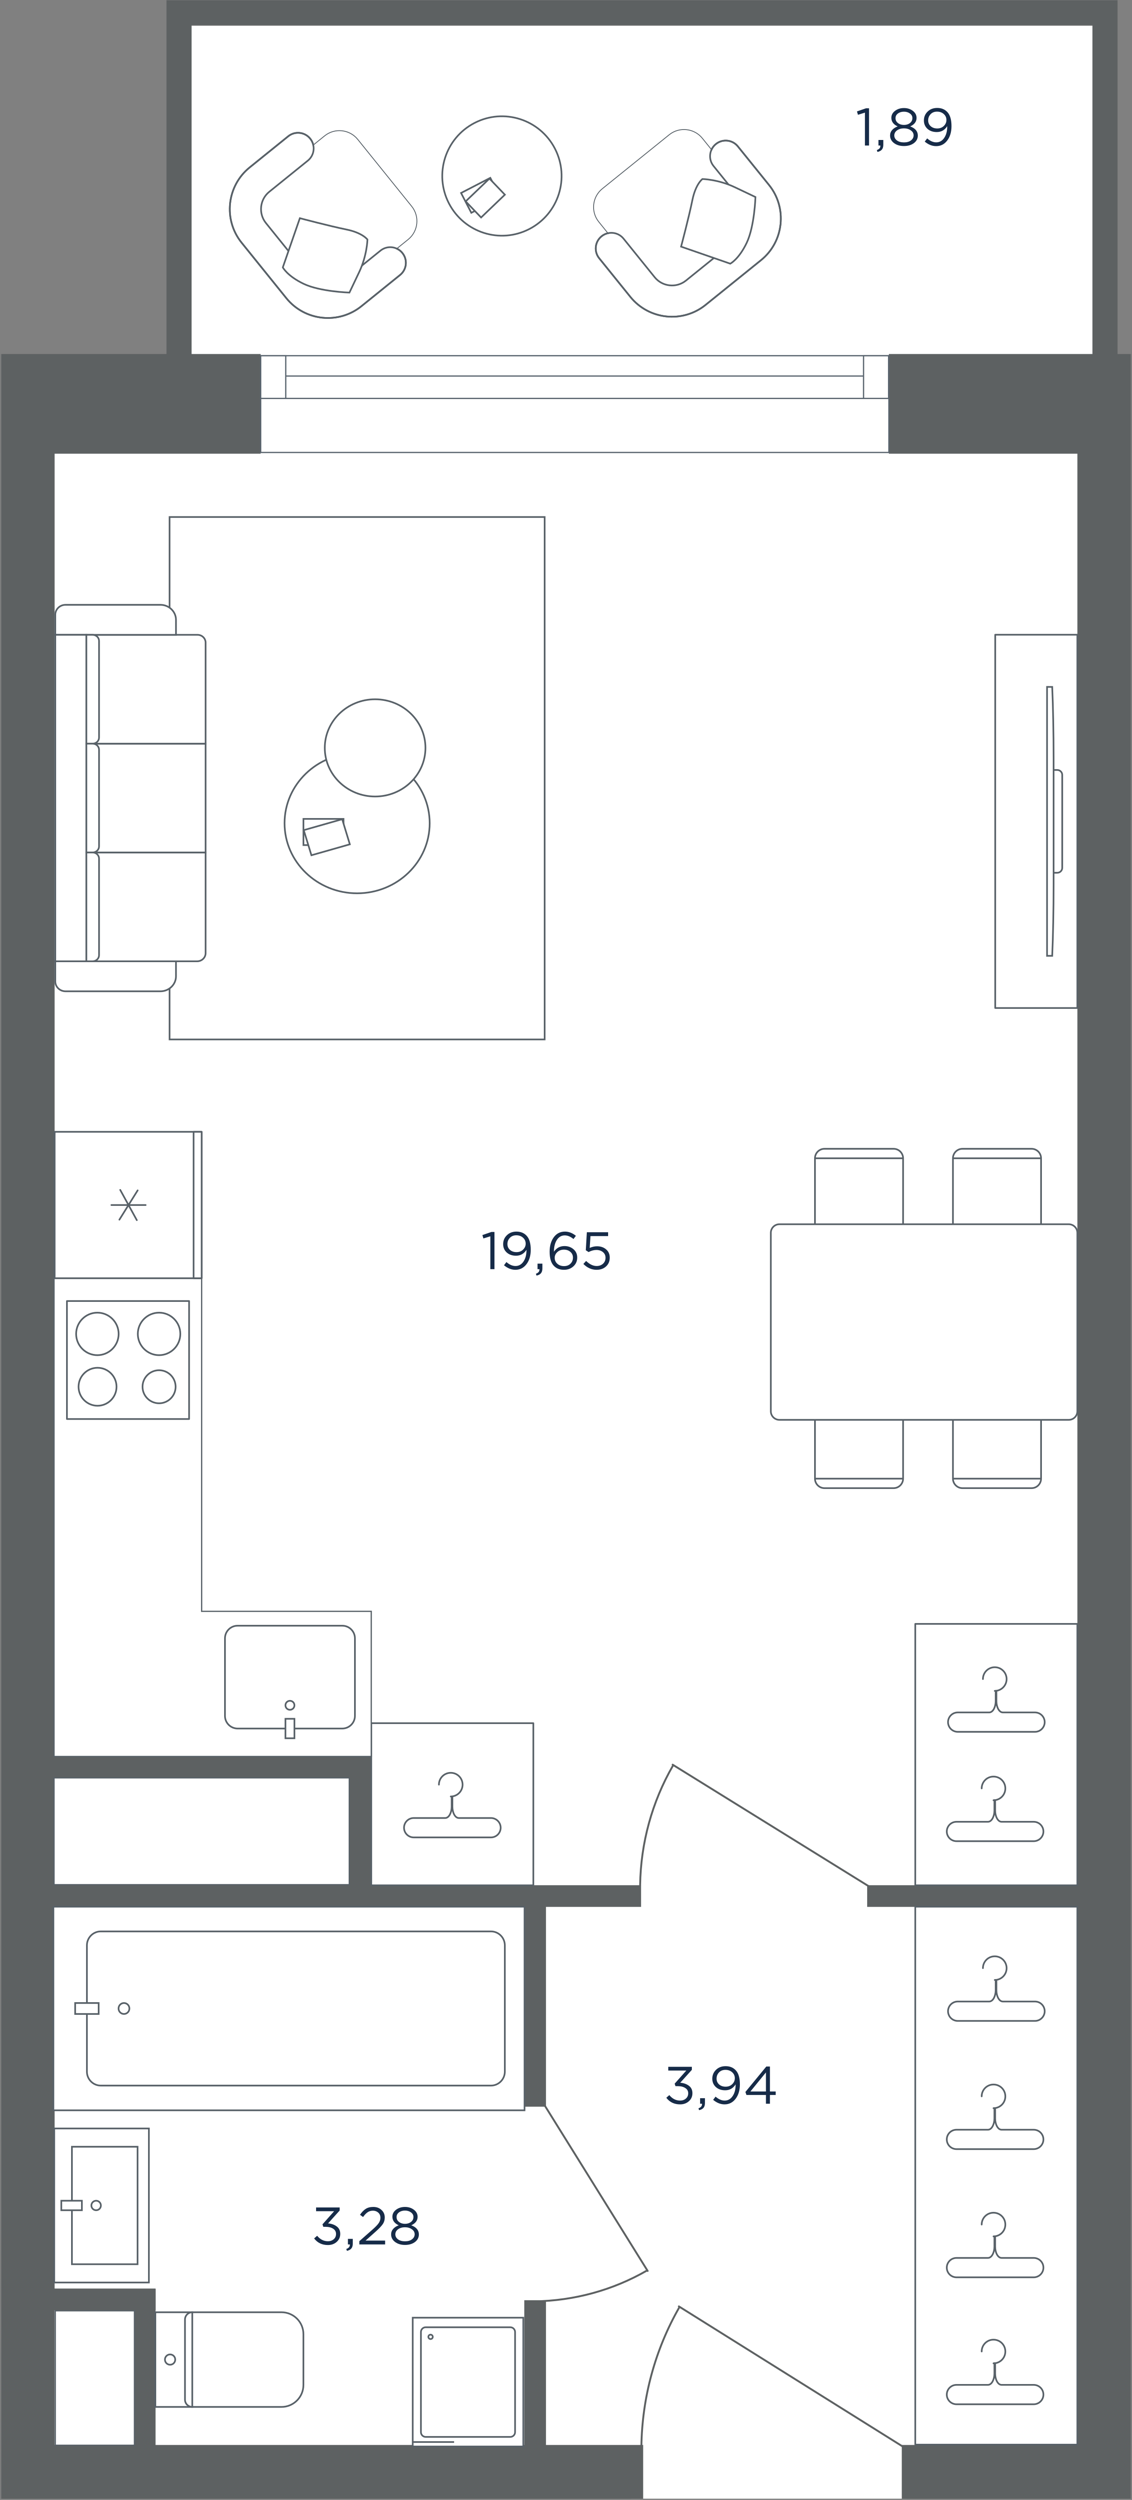 <svg width="901" height="1989" viewBox="0 0 901 1989" fill="none" xmlns="http://www.w3.org/2000/svg">
<rect x="0" y="0" width="901" height="1989" fill="#808080" stroke="none"/>
<g clip-path="url(#clip0_18_10407)">
<mask id="mask0_18_10407" style="mask-type:luminance" maskUnits="userSpaceOnUse" x="0" y="0" width="901" height="1989">
<path d="M0.5 1989H900.5V0H0.5V1989Z" fill="white"/>
</mask>
<g mask="url(#mask0_18_10407)">
<mask id="mask1_18_10407" style="mask-type:luminance" maskUnits="userSpaceOnUse" x="0" y="0" width="901" height="1989">
<path d="M0.5 1989H900.5V0H0.5V1989Z" fill="white"/>
</mask>
<g mask="url(#mask1_18_10407)">
<path d="M721.5 1988H503L29 1967V1727.5V837V309H151V20.5H873.5V1791V1967L721.5 1988Z" fill="white"/>
<path d="M900.359 360.98H707.467V281.661H900.359V360.98Z" fill="#5D6162"/>
<path d="M207.477 360.98H0.641V281.661H207.477V360.98Z" fill="#5D6162"/>
<path d="M511.918 1988.07H0.638V1945.26H511.918V1988.07Z" fill="#5D6162"/>
<path d="M900.359 1965.17H857.531V333.1H900.359V1965.17Z" fill="#5D6162"/>
<path d="M295.125 1414.29H42.473V1397.03H295.125V1414.29Z" fill="#5D6162"/>
<path d="M876.789 1517.16H690.205V1499.91H876.789V1517.16Z" fill="#5D6162"/>
<path d="M434.562 1676.12H417.298V1508.54H434.562V1676.12Z" fill="#5D6162"/>
<path d="M434.562 1961.52H417.298V1830.11H434.562V1961.52Z" fill="#5D6162"/>
<path d="M123.812 1969.16H106.88V1821.15H123.812V1969.16Z" fill="#5D6162"/>
<path d="M123.812 1838.07H22.886V1820.81H123.812V1838.07Z" fill="#5D6162"/>
<path d="M43.469 1965.17H0.641V333.1H43.469V1965.17Z" fill="#5D6162"/>
<path d="M900.359 1988.07H717.759V1945.26H900.359V1988.07Z" fill="#5D6162"/>
<path d="M295.125 1510.86H277.861V1397.36H295.125V1510.86Z" fill="#5D6162"/>
<path d="M510.258 1517.16H13.586V1499.91H510.258V1517.16Z" fill="#5D6162"/>
<path fill-rule="evenodd" clip-rule="evenodd" d="M857.5 1517L857.5 1945H728.5V1517H857.5Z" fill="white"/>
<path d="M857.5 1517L857.5 1945H728.5V1517H857.5Z" stroke="#586168" stroke-width="1.333" stroke-miterlimit="22.926" stroke-linecap="round" stroke-linejoin="round"/>
<path d="M791.495 1779.28C791.495 1779.28 791.495 1783.01 791.495 1787.54C791.495 1792.08 789.394 1796.45 786.354 1796.45C783.314 1796.45 779.681 1796.45 779.681 1796.45H761.297C757.046 1796.45 753.576 1799.92 753.576 1804.17C753.576 1808.41 757.046 1811.88 761.297 1811.88H822.78C827.03 1811.88 830.5 1808.41 830.5 1804.17C830.5 1799.92 827.03 1796.45 822.78 1796.45H803.893C803.893 1796.45 800.26 1796.45 797.219 1796.45C794.179 1796.45 792.079 1792.08 792.079 1787.54C792.079 1783.01 792.079 1779.28 792.079 1779.28H791.495Z" stroke="#586168" stroke-width="1.333" stroke-miterlimit="22.926"/>
<path d="M781.352 1769.9C781.352 1764.69 785.568 1760.48 790.769 1760.48C795.974 1760.48 800.19 1764.69 800.19 1769.9C800.19 1775.1 795.974 1779.31 790.769 1779.31" stroke="#586168" stroke-width="1.333" stroke-miterlimit="22.926" stroke-linecap="round"/>
<path d="M791.495 1880.28C791.495 1880.28 791.495 1884.01 791.495 1888.54C791.495 1893.08 789.394 1897.45 786.354 1897.45C783.314 1897.45 779.681 1897.45 779.681 1897.45H761.297C757.046 1897.45 753.576 1900.92 753.576 1905.17C753.576 1909.41 757.046 1912.88 761.297 1912.88H822.78C827.03 1912.88 830.5 1909.41 830.5 1905.17C830.5 1900.92 827.03 1897.45 822.78 1897.45H803.893C803.893 1897.45 800.26 1897.45 797.219 1897.45C794.179 1897.45 792.079 1893.08 792.079 1888.54C792.079 1884.01 792.079 1880.28 792.079 1880.28H791.495Z" stroke="#586168" stroke-width="1.333" stroke-miterlimit="22.926"/>
<path d="M781.352 1870.9C781.352 1865.69 785.568 1861.48 790.769 1861.48C795.974 1861.48 800.19 1865.69 800.19 1870.9C800.19 1876.1 795.974 1880.31 790.769 1880.31" stroke="#586168" stroke-width="1.333" stroke-miterlimit="22.926" stroke-linecap="round"/>
<path d="M791.495 1677.28C791.495 1677.28 791.495 1681.01 791.495 1685.54C791.495 1690.08 789.394 1694.45 786.354 1694.45C783.314 1694.45 779.681 1694.45 779.681 1694.45H761.297C757.046 1694.45 753.576 1697.92 753.576 1702.17C753.576 1706.41 757.046 1709.88 761.297 1709.88H822.78C827.03 1709.88 830.5 1706.41 830.5 1702.17C830.5 1697.92 827.03 1694.45 822.78 1694.45H803.893C803.893 1694.45 800.26 1694.45 797.219 1694.45C794.179 1694.45 792.079 1690.08 792.079 1685.54C792.079 1681.01 792.079 1677.28 792.079 1677.28H791.495Z" stroke="#586168" stroke-width="1.333" stroke-miterlimit="22.926"/>
<path d="M781.352 1667.9C781.352 1662.69 785.568 1658.48 790.769 1658.48C795.974 1658.48 800.19 1662.69 800.19 1667.9C800.19 1673.1 795.974 1677.31 790.769 1677.31" stroke="#586168" stroke-width="1.333" stroke-miterlimit="22.926" stroke-linecap="round"/>
<path d="M792.495 1575.28C792.495 1575.28 792.495 1579.01 792.495 1583.54C792.495 1588.08 790.394 1592.45 787.354 1592.45C784.314 1592.45 780.681 1592.45 780.681 1592.45H762.297C758.046 1592.45 754.576 1595.92 754.576 1600.17C754.576 1604.41 758.046 1607.88 762.297 1607.88H823.78C828.03 1607.88 831.5 1604.41 831.5 1600.17C831.5 1595.92 828.03 1592.45 823.78 1592.45H804.893C804.893 1592.45 801.26 1592.45 798.219 1592.45C795.179 1592.45 793.079 1588.08 793.079 1583.54C793.079 1579.01 793.079 1575.28 793.079 1575.28H792.495Z" stroke="#586168" stroke-width="1.333" stroke-miterlimit="22.926"/>
<path d="M782.352 1565.9C782.352 1560.69 786.568 1556.48 791.769 1556.48C796.974 1556.48 801.19 1560.69 801.19 1565.9C801.19 1571.1 796.974 1575.31 791.769 1575.31" stroke="#586168" stroke-width="1.333" stroke-miterlimit="22.926" stroke-linecap="round"/>
<path fill-rule="evenodd" clip-rule="evenodd" d="M857.5 1292V1500H728.5V1292H857.5Z" fill="white"/>
<path d="M857.5 1292V1500H728.5V1292H857.5Z" stroke="#586168" stroke-width="1.333" stroke-miterlimit="22.926" stroke-linecap="round" stroke-linejoin="round"/>
<path d="M791.495 1432.28C791.495 1432.28 791.495 1436.01 791.495 1440.54C791.495 1445.08 789.394 1449.45 786.354 1449.45C783.314 1449.45 779.681 1449.45 779.681 1449.45H761.297C757.046 1449.45 753.576 1452.92 753.576 1457.17C753.576 1461.41 757.046 1464.88 761.297 1464.88H822.78C827.03 1464.88 830.5 1461.41 830.5 1457.17C830.5 1452.92 827.03 1449.45 822.78 1449.45H803.893C803.893 1449.45 800.26 1449.45 797.219 1449.45C794.179 1449.45 792.079 1445.08 792.079 1440.54C792.079 1436.01 792.079 1432.28 792.079 1432.28H791.495Z" stroke="#586168" stroke-width="1.333" stroke-miterlimit="22.926"/>
<path d="M781.352 1422.9C781.352 1417.69 785.568 1413.48 790.769 1413.48C795.974 1413.48 800.19 1417.69 800.19 1422.9C800.19 1428.1 795.974 1432.31 790.769 1432.31" stroke="#586168" stroke-width="1.333" stroke-miterlimit="22.926" stroke-linecap="round"/>
<path d="M792.495 1345.28C792.495 1345.28 792.495 1349.01 792.495 1353.54C792.495 1358.08 790.394 1362.45 787.354 1362.45C784.314 1362.45 780.681 1362.45 780.681 1362.45H762.297C758.046 1362.45 754.576 1365.92 754.576 1370.17C754.576 1374.41 758.046 1377.88 762.297 1377.88H823.78C828.03 1377.88 831.5 1374.41 831.5 1370.17C831.5 1365.92 828.03 1362.45 823.78 1362.45H804.893C804.893 1362.45 801.26 1362.45 798.219 1362.45C795.179 1362.45 793.079 1358.08 793.079 1353.54C793.079 1349.01 793.079 1345.28 793.079 1345.28H792.495Z" stroke="#586168" stroke-width="1.333" stroke-miterlimit="22.926"/>
<path d="M782.352 1335.9C782.352 1330.69 786.568 1326.48 791.769 1326.48C796.974 1326.48 801.19 1330.69 801.19 1335.9C801.19 1341.1 796.974 1345.31 791.769 1345.31" stroke="#586168" stroke-width="1.333" stroke-miterlimit="22.926" stroke-linecap="round"/>
<path fill-rule="evenodd" clip-rule="evenodd" d="M424.5 1500V1371H295.5V1500H424.5Z" fill="white"/>
<path d="M424.5 1500V1371H295.5V1500H424.5Z" stroke="#586168" stroke-width="1.333" stroke-miterlimit="22.926" stroke-linecap="round" stroke-linejoin="round"/>
<path d="M359.495 1429.28C359.495 1429.28 359.495 1433.01 359.495 1437.54C359.495 1442.08 357.394 1446.45 354.354 1446.45C351.314 1446.45 347.681 1446.45 347.681 1446.45H329.297C325.046 1446.45 321.576 1449.92 321.576 1454.17C321.576 1458.41 325.046 1461.88 329.297 1461.88H390.78C395.03 1461.88 398.5 1458.41 398.5 1454.17C398.5 1449.92 395.03 1446.45 390.78 1446.45H371.893C371.893 1446.45 368.26 1446.45 365.219 1446.45C362.179 1446.45 360.079 1442.08 360.079 1437.54C360.079 1433.01 360.079 1429.28 360.079 1429.28H359.495Z" stroke="#586168" stroke-width="1.333" stroke-miterlimit="22.926"/>
<path d="M349.352 1419.9C349.352 1414.69 353.568 1410.48 358.769 1410.48C363.974 1410.48 368.19 1414.69 368.19 1419.9C368.19 1425.1 363.974 1429.31 358.769 1429.31" stroke="#586168" stroke-width="1.333" stroke-miterlimit="22.926" stroke-linecap="round"/>
<path fill-rule="evenodd" clip-rule="evenodd" d="M42.501 1517H417.5V1679H42.501V1517Z" fill="white"/>
<path d="M42.501 1517H417.5V1679H42.501V1517Z" stroke="#586168" stroke-width="1.333" stroke-miterlimit="22.926"/>
<path fill-rule="evenodd" clip-rule="evenodd" d="M80.178 1536.67H390.806C396.859 1536.67 401.809 1541.66 401.809 1547.76V1648.24C401.809 1654.34 396.859 1659.33 390.806 1659.33H80.178C74.129 1659.33 69.176 1654.34 69.176 1648.24V1547.76C69.176 1541.66 74.129 1536.67 80.178 1536.67Z" fill="white"/>
<path d="M80.178 1536.67H390.806C396.859 1536.67 401.809 1541.66 401.809 1547.76V1648.24C401.809 1654.34 396.859 1659.33 390.806 1659.33H80.178C74.129 1659.33 69.176 1654.34 69.176 1648.24V1547.76C69.176 1541.66 74.129 1536.67 80.178 1536.67Z" stroke="#586168" stroke-width="1.333" stroke-miterlimit="22.926"/>
<path fill-rule="evenodd" clip-rule="evenodd" d="M78.519 1593.64V1602.36H59.827V1593.64H78.519Z" fill="white"/>
<path d="M78.519 1593.64V1602.36H59.827V1593.64H78.519Z" stroke="#586168" stroke-width="1.333" stroke-miterlimit="22.926"/>
<path fill-rule="evenodd" clip-rule="evenodd" d="M98.672 1593.64C101.058 1593.64 102.992 1595.59 102.992 1598C102.992 1600.41 101.058 1602.36 98.672 1602.36C96.286 1602.36 94.352 1600.41 94.352 1598C94.352 1595.59 96.286 1593.64 98.672 1593.64Z" fill="white"/>
<path d="M98.672 1593.64C101.058 1593.64 102.992 1595.59 102.992 1598C102.992 1600.41 101.058 1602.36 98.672 1602.36C96.286 1602.36 94.352 1600.41 94.352 1598C94.352 1595.59 96.286 1593.64 98.672 1593.64Z" stroke="#586168" stroke-width="1.333" stroke-miterlimit="22.926"/>
<path fill-rule="evenodd" clip-rule="evenodd" d="M118.5 1816V1693.45H43.165V1816H118.5Z" fill="white"/>
<path d="M118.5 1816V1693.45H43.165V1816H118.5Z" stroke="#586168" stroke-width="1.333" stroke-miterlimit="22.926"/>
<path fill-rule="evenodd" clip-rule="evenodd" d="M109.484 1801.46V1707.99H57.248V1801.46H109.484Z" fill="white"/>
<path d="M109.484 1801.46V1707.99H57.248V1801.46H109.484Z" stroke="#586168" stroke-width="1.333" stroke-miterlimit="22.926"/>
<path fill-rule="evenodd" clip-rule="evenodd" d="M80.305 1754.73C80.305 1752.64 78.604 1750.94 76.517 1750.94C74.426 1750.94 72.735 1752.64 72.735 1754.73C72.735 1756.82 74.426 1758.51 76.517 1758.51C78.604 1758.51 80.305 1756.82 80.305 1754.73Z" fill="white"/>
<path d="M80.305 1754.73C80.305 1752.64 78.604 1750.94 76.517 1750.94C74.426 1750.94 72.735 1752.64 72.735 1754.73C72.735 1756.82 74.426 1758.51 76.517 1758.51C78.604 1758.51 80.305 1756.82 80.305 1754.73Z" stroke="#586168" stroke-width="1.333" stroke-miterlimit="22.926"/>
<path fill-rule="evenodd" clip-rule="evenodd" d="M65.168 1758.51V1750.94H48.801V1758.51H65.168Z" fill="white"/>
<path d="M65.168 1758.51V1750.94H48.801V1758.51H65.168Z" stroke="#586168" stroke-width="1.333" stroke-miterlimit="22.926"/>
<path d="M123.653 1915H224.041C233.692 1915 241.5 1907.17 241.5 1897.53V1857.14C241.5 1847.48 233.692 1839.67 224.041 1839.67H206.577H188.206H123.653V1915Z" fill="white"/>
<path d="M123.653 1915H224.041C233.692 1915 241.5 1907.17 241.5 1897.53V1857.14C241.5 1847.48 233.692 1839.67 224.041 1839.67H206.577H188.206H123.653V1915Z" stroke="#586168" stroke-width="1.333" stroke-miterlimit="10"/>
<path d="M153.039 1839.68C149.822 1839.68 147.229 1842.27 147.229 1845.5V1852.22V1858.94V1895.71V1902.45V1909.17C147.229 1912.39 149.822 1915 153.039 1915V1839.68Z" fill="white"/>
<path d="M153.039 1839.68C149.822 1839.68 147.229 1842.27 147.229 1845.5V1852.22V1858.94V1895.71V1902.45V1909.17C147.229 1912.39 149.822 1915 153.039 1915V1839.68Z" stroke="#586168" stroke-width="1.333" stroke-miterlimit="10"/>
<path fill-rule="evenodd" clip-rule="evenodd" d="M139.473 1877.33C139.473 1879.6 137.64 1881.43 135.378 1881.43C133.117 1881.43 131.279 1879.6 131.279 1877.33C131.279 1875.07 133.117 1873.23 135.378 1873.23C137.64 1873.23 139.473 1875.07 139.473 1877.33Z" fill="white"/>
<path d="M139.473 1877.33C139.473 1879.6 137.64 1881.43 135.378 1881.43C133.117 1881.43 131.279 1879.6 131.279 1877.33C131.279 1875.07 133.117 1873.23 135.378 1873.23C137.64 1873.23 139.473 1875.07 139.473 1877.33Z" stroke="#586168" stroke-width="1.333" stroke-miterlimit="22.926"/>
<path fill-rule="evenodd" clip-rule="evenodd" d="M441.675 118.222C453.724 141.522 444.61 170.172 421.318 182.212C398.024 194.262 369.375 185.132 357.327 161.832C345.278 138.522 354.392 109.872 377.686 97.832C400.978 85.782 429.627 94.912 441.675 118.222Z" fill="white"/>
<path d="M441.675 118.222C453.724 141.522 444.61 170.172 421.318 182.212C398.024 194.262 369.375 185.132 357.327 161.832C345.278 138.522 354.392 109.872 377.686 97.832C400.978 85.782 429.627 94.912 441.675 118.222Z" stroke="#586168" stroke-width="1.333" stroke-miterlimit="22.926"/>
<path d="M390.259 141.499L398.41 157.269L375.124 169.309L366.973 153.539L390.259 141.499Z" stroke="#586168" stroke-width="1.333" stroke-miterlimit="22.926"/>
<path fill-rule="evenodd" clip-rule="evenodd" d="M389.575 142.089L401.846 154.899L382.918 173.039L370.646 160.219L389.575 142.089Z" fill="white"/>
<path d="M389.575 142.089L401.846 154.899L382.918 173.039L370.646 160.219L389.575 142.089Z" stroke="#586168" stroke-width="1.333" stroke-miterlimit="22.926"/>
<path fill-rule="evenodd" clip-rule="evenodd" d="M598.994 189.319L545.702 232.309C537.83 238.649 526.192 237.409 519.842 229.549L476.838 176.289C470.484 168.409 471.727 156.779 479.599 150.429L532.887 107.449C540.762 101.099 552.396 102.339 558.75 110.209L601.755 163.469C608.105 171.339 606.865 182.969 598.994 189.319Z" fill="white"/>
<path d="M598.994 189.319L545.702 232.309C537.83 238.649 526.192 237.409 519.842 229.549L476.838 176.289C470.484 168.409 471.727 156.779 479.599 150.429L532.887 107.449C540.762 101.099 552.396 102.339 558.75 110.209L601.755 163.469C608.105 171.339 606.865 182.969 598.994 189.319Z" stroke="#586168" stroke-width="1.333" stroke-miterlimit="22.926"/>
<path fill-rule="evenodd" clip-rule="evenodd" d="M587.29 116.472C582.976 111.122 575.145 110.292 569.797 114.612C564.449 118.922 563.609 126.752 567.927 132.092L592.729 162.812C595.775 166.582 596.999 171.272 596.516 175.782C596.037 180.292 593.846 184.612 590.075 187.662L545.95 223.242C542.178 226.292 537.488 227.512 532.976 227.032C528.468 226.552 524.142 224.362 521.096 220.592L496.294 189.872C491.976 184.522 484.145 183.692 478.797 188.002C473.449 192.322 472.613 200.142 476.927 205.492L501.729 236.212C509.089 245.322 519.496 250.592 530.338 251.752C541.176 252.912 552.466 249.952 561.581 242.602L605.702 207.012C614.818 199.662 620.098 189.262 621.255 178.422C622.411 167.592 619.448 156.302 612.092 147.192L587.29 116.472Z" fill="white"/>
<path d="M587.29 116.472C582.976 111.122 575.145 110.292 569.797 114.612C564.449 118.922 563.609 126.752 567.927 132.092L592.729 162.812C595.775 166.582 596.999 171.272 596.516 175.782C596.037 180.292 593.846 184.612 590.075 187.662L545.95 223.242C542.178 226.292 537.488 227.512 532.976 227.032C528.468 226.552 524.142 224.362 521.096 220.592L496.294 189.872C491.976 184.522 484.145 183.692 478.797 188.002C473.449 192.322 472.613 200.142 476.927 205.492L501.729 236.212C509.089 245.322 519.496 250.592 530.338 251.752C541.176 252.912 552.466 249.952 561.581 242.602L605.702 207.012C614.818 199.662 620.098 189.262 621.255 178.422C622.411 167.592 619.448 156.302 612.092 147.192L587.29 116.472Z" stroke="#586168" stroke-width="1.333" stroke-miterlimit="22.926"/>
<path fill-rule="evenodd" clip-rule="evenodd" d="M601.287 156.769C601.287 156.769 600.59 180.019 594.347 193.149C588.104 206.269 581.239 209.789 581.239 209.789L542.097 196.229C542.097 196.229 548.427 172.389 551.057 159.339C553.692 146.289 559.103 142.429 559.103 142.429C559.103 142.429 571.692 142.699 584.887 148.969C598.078 155.239 601.287 156.769 601.287 156.769Z" fill="white"/>
<path fill-rule="evenodd" clip-rule="evenodd" d="M598.994 189.319L545.702 232.309C537.83 238.649 526.192 237.409 519.842 229.549L476.838 176.289C470.484 168.409 471.727 156.779 479.599 150.429L532.887 107.449C540.762 101.099 552.396 102.339 558.75 110.209L601.755 163.469C608.105 171.339 606.865 182.969 598.994 189.319Z" fill="white"/>
<path d="M587.294 116.479C582.98 111.129 575.149 110.289 569.801 114.609C564.453 118.919 563.613 126.749 567.931 132.089L592.733 162.809C595.779 166.589 597.003 171.269 596.52 175.779C596.041 180.289 593.85 184.609 590.079 187.659L545.953 223.249C542.182 226.289 537.492 227.509 532.98 227.029C528.472 226.549 524.146 224.369 521.1 220.589L496.298 189.869C491.98 184.529 484.149 183.689 478.801 187.999C473.453 192.319 472.617 200.149 476.931 205.489L501.733 236.209C509.093 245.319 519.5 250.599 530.342 251.759C541.18 252.909 552.47 249.949 561.585 242.599L605.706 207.009C614.821 199.659 620.102 189.259 621.259 178.419C622.415 167.589 619.452 156.299 612.096 147.189L587.294 116.479Z" stroke="#586168" stroke-width="1.333" stroke-miterlimit="22.926"/>
<path fill-rule="evenodd" clip-rule="evenodd" d="M601.287 156.769C601.287 156.769 600.59 180.019 594.347 193.149C588.104 206.269 581.239 209.789 581.239 209.789L542.097 196.229C542.097 196.229 548.427 172.389 551.057 159.339C553.692 146.289 559.103 142.429 559.103 142.429C559.103 142.429 571.692 142.699 584.887 148.969C598.078 155.239 601.287 156.769 601.287 156.769Z" fill="white"/>
<path d="M601.287 156.769C601.287 156.769 600.59 180.019 594.347 193.149C588.104 206.269 581.239 209.789 581.239 209.789L542.097 196.229C542.097 196.229 548.427 172.389 551.057 159.339C553.692 146.289 559.103 142.429 559.103 142.429C559.103 142.429 571.692 142.699 584.887 148.969C598.078 155.239 601.287 156.769 601.287 156.769Z" stroke="#586168" stroke-width="1.333" stroke-miterlimit="22.926"/>
<path fill-rule="evenodd" clip-rule="evenodd" d="M245.571 230.491L202.588 177.201C196.241 169.331 197.48 157.691 205.348 151.341L258.609 108.341C266.48 101.981 278.113 103.231 284.46 111.101L327.443 164.391C333.794 172.261 332.551 183.901 324.683 190.251L271.422 233.251C263.551 239.601 251.922 238.361 245.571 230.491Z" fill="white"/>
<path d="M245.571 230.491L202.588 177.201C196.241 169.331 197.48 157.691 205.348 151.341L258.609 108.341C266.48 101.981 278.113 103.231 284.46 111.101L327.443 164.391C333.794 172.261 332.551 183.901 324.683 190.251L271.422 233.251C263.551 239.601 251.922 238.361 245.571 230.491Z" stroke="#586168" stroke-width="1.333" stroke-miterlimit="22.926"/>
<path fill-rule="evenodd" clip-rule="evenodd" d="M318.422 218.789C323.771 214.479 324.606 206.649 320.29 201.299C315.979 195.949 308.147 195.11 302.806 199.43L272.085 224.229C268.312 227.279 263.624 228.499 259.114 228.019C254.608 227.539 250.284 225.349 247.24 221.579L211.653 177.449C208.608 173.679 207.385 168.989 207.868 164.479C208.347 159.969 210.532 155.639 214.309 152.599L245.026 127.799C250.372 123.479 251.207 115.649 246.895 110.299C242.579 104.949 234.752 104.11 229.407 108.43L198.69 133.229C189.575 140.589 184.301 150.999 183.141 161.839C181.985 172.679 184.947 183.969 192.299 193.079L227.886 237.199C235.239 246.319 245.64 251.599 256.477 252.759C267.31 253.909 278.594 250.949 287.705 243.589L318.422 218.789Z" fill="white"/>
<path d="M318.422 218.789C323.771 214.479 324.606 206.649 320.29 201.299C315.979 195.949 308.147 195.11 302.806 199.43L272.085 224.229C268.312 227.279 263.624 228.499 259.114 228.019C254.608 227.539 250.284 225.349 247.24 221.579L211.653 177.449C208.608 173.679 207.385 168.989 207.868 164.479C208.347 159.969 210.532 155.639 214.309 152.599L245.026 127.799C250.372 123.479 251.207 115.649 246.895 110.299C242.579 104.949 234.752 104.11 229.407 108.43L198.69 133.229C189.575 140.589 184.301 150.999 183.141 161.839C181.985 172.679 184.947 183.969 192.299 193.079L227.886 237.199C235.239 246.319 245.64 251.599 256.477 252.759C267.31 253.909 278.594 250.949 287.705 243.589L318.422 218.789Z" stroke="#586168" stroke-width="1.333" stroke-miterlimit="22.926"/>
<path fill-rule="evenodd" clip-rule="evenodd" d="M278.126 232.789C278.126 232.789 254.868 232.089 241.747 225.849C228.625 219.599 225.098 212.739 225.098 212.739L238.666 173.599C238.666 173.599 262.498 179.929 275.548 182.559C288.598 185.189 292.459 190.599 292.459 190.599C292.459 190.599 292.193 203.189 285.922 216.389C279.654 229.579 278.126 232.789 278.126 232.789Z" fill="white"/>
<path fill-rule="evenodd" clip-rule="evenodd" d="M245.571 230.491L202.588 177.201C196.241 169.331 197.48 157.691 205.348 151.341L258.609 108.341C266.48 101.981 278.113 103.231 284.46 111.101L327.443 164.391C333.794 172.261 332.551 183.901 324.683 190.251L271.422 233.251C263.551 239.601 251.922 238.361 245.571 230.491Z" fill="white"/>
<path d="M318.418 218.789C323.767 214.479 324.602 206.649 320.286 201.299C315.975 195.949 308.143 195.109 302.802 199.429L272.081 224.229C268.308 227.279 263.62 228.499 259.11 228.019C254.604 227.539 250.281 225.349 247.236 221.579L211.649 177.449C208.604 173.679 207.381 168.989 207.864 164.479C208.343 159.969 210.528 155.649 214.306 152.599L245.022 127.799C250.368 123.479 251.203 115.649 246.891 110.299C242.576 104.949 234.748 104.119 229.403 108.429L198.686 133.229C189.571 140.589 184.297 150.999 183.137 161.839C181.981 172.679 184.943 183.969 192.295 193.079L227.882 237.209C235.235 246.319 245.636 251.599 256.473 252.759C267.306 253.909 278.59 250.949 287.701 243.599L318.418 218.789Z" stroke="#586168" stroke-width="1.333" stroke-miterlimit="22.926"/>
<path fill-rule="evenodd" clip-rule="evenodd" d="M278.126 232.789C278.126 232.789 254.868 232.089 241.747 225.849C228.625 219.599 225.098 212.739 225.098 212.739L238.666 173.599C238.666 173.599 262.498 179.929 275.548 182.559C288.598 185.189 292.459 190.599 292.459 190.599C292.459 190.599 292.193 203.189 285.922 216.389C279.654 229.579 278.126 232.789 278.126 232.789Z" fill="white"/>
<path d="M278.126 232.789C278.126 232.789 254.868 232.089 241.747 225.849C228.625 219.599 225.098 212.739 225.098 212.739L238.666 173.599C238.666 173.599 262.498 179.929 275.548 182.559C288.598 185.189 292.459 190.599 292.459 190.599C292.459 190.599 292.193 203.189 285.922 216.389C279.654 229.579 278.126 232.789 278.126 232.789Z" stroke="#586168" stroke-width="1.333" stroke-miterlimit="22.926"/>
<path d="M139.5 0H873.5V20H139.5V0Z" fill="#5D6162"/>
<path d="M889.5 0V290H869.5V0H889.5Z" fill="#5D6162"/>
<path d="M152.5 0V282H132.5V0H152.5Z" fill="#5D6162"/>
<path fill-rule="evenodd" clip-rule="evenodd" d="M707.5 283V360H207.5V283H707.5Z" fill="white" stroke="#5A656F" stroke-width="1" stroke-miterlimit="22.926"/>
<path d="M207.5 283.01V317H227.439V283.01H207.5Z" fill="white" stroke="#5A656F" stroke-width="1" stroke-miterlimit="22.926"/>
<path d="M227.426 317H687.357" stroke="#5A656F" stroke-width="1" stroke-miterlimit="22.926"/>
<path d="M227.426 299.18H687.357" stroke="#5A656F" stroke-width="1" stroke-miterlimit="22.926"/>
<path d="M687.329 283.01V317H707.268V283.01H687.329Z" fill="white" stroke="#5A656F" stroke-width="1" stroke-miterlimit="22.926"/>
<path d="M295.498 1397.5L295.5 1282H160.996H160.496V1281.5V901H42.998V1397.5H295.498Z" fill="white" stroke="#586168"/>
<path d="M152.817 1414.5H43V1499.5H277.998L278 1414.5H152.817Z" fill="white" stroke="#586168"/>
<path d="M73.416 1838.5H44V1945.5H107V1838.5H73.416Z" fill="white" stroke="#586168"/>
<path d="M44.081 1017V900.5H160.5V1017H44.081Z" fill="white"/>
<path d="M43.5 1017V900.5H160.5V1017H43.5Z" stroke="#586168" stroke-width="1.333" stroke-miterlimit="22.926" stroke-linecap="round" stroke-linejoin="round"/>
<path d="M154.086 1017V900.5H160.5V1017H154.086Z" fill="white"/>
<path d="M154.086 1017V900.5H160.5V1017H154.086Z" stroke="#586168" stroke-width="1.333" stroke-miterlimit="22.926" stroke-linecap="round" stroke-linejoin="round"/>
<path d="M109.57 947.088L95.016 970.398" stroke="#586168" stroke-width="1.333" stroke-miterlimit="22.926" stroke-linecap="round" stroke-linejoin="round"/>
<path d="M108.902 970.789L95.679 946.699" stroke="#586168" stroke-width="1.333" stroke-miterlimit="22.926" stroke-linecap="round" stroke-linejoin="round"/>
<path d="M88.655 958.75H115.926" stroke="#586168" stroke-width="1.333" stroke-miterlimit="22.926" stroke-linecap="round" stroke-linejoin="round"/>
<path fill-rule="evenodd" clip-rule="evenodd" d="M53.279 1129H150.5V1035.13H53.279V1129Z" fill="white"/>
<path d="M53.279 1129H150.5V1035.13H53.279V1129Z" stroke="#586168" stroke-width="1.333" stroke-miterlimit="22.926" stroke-linecap="round" stroke-linejoin="round"/>
<path fill-rule="evenodd" clip-rule="evenodd" d="M77.638 1118.44C85.961 1118.44 92.75 1111.65 92.75 1103.33C92.75 1095.02 85.961 1088.23 77.638 1088.23C69.314 1088.23 62.525 1095.02 62.525 1103.33C62.525 1111.65 69.314 1118.44 77.638 1118.44Z" fill="white"/>
<path d="M77.638 1118.44C85.961 1118.44 92.75 1111.65 92.75 1103.33C92.75 1095.02 85.961 1088.23 77.638 1088.23C69.314 1088.23 62.525 1095.02 62.525 1103.33C62.525 1111.65 69.314 1118.44 77.638 1118.44Z" stroke="#586168" stroke-width="1.333" stroke-miterlimit="22.926" stroke-linecap="round" stroke-linejoin="round"/>
<path fill-rule="evenodd" clip-rule="evenodd" d="M126.608 1078.2C135.923 1078.2 143.523 1070.6 143.523 1061.29C143.523 1051.98 135.923 1044.38 126.608 1044.38C117.291 1044.38 109.69 1051.98 109.69 1061.29C109.69 1070.6 117.291 1078.2 126.608 1078.2Z" fill="white"/>
<path d="M126.608 1078.2C135.923 1078.2 143.523 1070.6 143.523 1061.29C143.523 1051.98 135.923 1044.38 126.608 1044.38C117.291 1044.38 109.69 1051.98 109.69 1061.29C109.69 1070.6 117.291 1078.2 126.608 1078.2Z" stroke="#586168" stroke-width="1.333" stroke-miterlimit="22.926" stroke-linecap="round" stroke-linejoin="round"/>
<path fill-rule="evenodd" clip-rule="evenodd" d="M126.608 1116.49C133.859 1116.49 139.773 1110.58 139.773 1103.34C139.773 1096.09 133.859 1090.18 126.608 1090.18C119.358 1090.18 113.443 1096.09 113.443 1103.34C113.443 1110.58 119.358 1116.49 126.608 1116.49Z" fill="white"/>
<path d="M126.608 1116.49C133.859 1116.49 139.773 1110.58 139.773 1103.34C139.773 1096.09 133.859 1090.18 126.608 1090.18C119.358 1090.18 113.443 1096.09 113.443 1103.34C113.443 1110.58 119.358 1116.49 126.608 1116.49Z" stroke="#586168" stroke-width="1.333" stroke-miterlimit="22.926" stroke-linecap="round" stroke-linejoin="round"/>
<path fill-rule="evenodd" clip-rule="evenodd" d="M77.508 1078.2C86.825 1078.2 94.426 1070.6 94.426 1061.29C94.426 1051.98 86.825 1044.38 77.508 1044.38C68.191 1044.38 60.593 1051.98 60.593 1061.29C60.593 1070.6 68.191 1078.2 77.508 1078.2Z" fill="white"/>
<path d="M77.508 1078.2C86.825 1078.2 94.426 1070.6 94.426 1061.29C94.426 1051.98 86.825 1044.38 77.508 1044.38C68.191 1044.38 60.593 1051.98 60.593 1061.29C60.593 1070.6 68.191 1078.2 77.508 1078.2Z" stroke="#586168" stroke-width="1.333" stroke-miterlimit="22.926" stroke-linecap="round" stroke-linejoin="round"/>
<path d="M282.498 1303.49V1365.2C282.498 1370.73 277.975 1375.25 272.443 1375.25H189.109C183.582 1375.25 179.059 1370.73 179.059 1365.2V1303.49C179.059 1297.96 183.582 1293.44 189.109 1293.44H272.443C277.975 1293.44 282.498 1297.96 282.498 1303.49Z" fill="white" stroke="#586168" stroke-width="1.333" stroke-miterlimit="22.926"/>
<path fill-rule="evenodd" clip-rule="evenodd" d="M230.777 1353.19C232.751 1353.19 234.355 1354.79 234.355 1356.77C234.355 1358.75 232.751 1360.35 230.777 1360.35C228.803 1360.35 227.199 1358.75 227.199 1356.77C227.199 1354.79 228.803 1353.19 230.777 1353.19Z" fill="white"/>
<path d="M230.777 1353.19C232.751 1353.19 234.355 1354.79 234.355 1356.77C234.355 1358.75 232.751 1360.35 230.777 1360.35C228.803 1360.35 227.199 1358.75 227.199 1356.77C227.199 1354.79 228.803 1353.19 230.777 1353.19Z" fill="white" stroke="#586168" stroke-width="1.333" stroke-miterlimit="22.926"/>
<path fill-rule="evenodd" clip-rule="evenodd" d="M227.199 1367.51H234.355V1383H227.199V1367.51Z" fill="white"/>
<path d="M227.199 1367.51H234.355V1383H227.199V1367.51Z" fill="white" stroke="#586168" stroke-width="1.333" stroke-miterlimit="22.926"/>
<path fill-rule="evenodd" clip-rule="evenodd" d="M828.619 921.552V984.172H758.485V921.572C758.485 917.412 761.889 914.002 766.052 914.002H821.07C825.22 914.002 828.619 917.402 828.619 921.552Z" fill="white"/>
<path d="M828.619 921.552V984.172H758.485V921.572C758.485 917.412 761.889 914.002 766.052 914.002H821.07C825.22 914.002 828.619 917.402 828.619 921.552Z" stroke="#586168" stroke-width="1.333" stroke-miterlimit="22.926"/>
<path d="M828.619 921.551H758.485" stroke="#586168" stroke-width="1.333" stroke-miterlimit="22.926"/>
<path fill-rule="evenodd" clip-rule="evenodd" d="M718.799 921.552V984.172H648.661V921.572C648.661 917.412 652.064 914.002 656.232 914.002H711.25C715.4 914.002 718.799 917.402 718.799 921.552Z" fill="white"/>
<path d="M718.799 921.552V984.172H648.661V921.572C648.661 917.412 652.064 914.002 656.232 914.002H711.25C715.4 914.002 718.799 917.402 718.799 921.552Z" stroke="#586168" stroke-width="1.333" stroke-miterlimit="22.926"/>
<path d="M718.799 921.551H648.661" stroke="#586168" stroke-width="1.333" stroke-miterlimit="22.926"/>
<path fill-rule="evenodd" clip-rule="evenodd" d="M828.619 1176.45V1113.84H758.485V1176.43C758.485 1180.59 761.889 1184 766.052 1184H821.07C825.22 1184 828.619 1180.6 828.619 1176.45Z" fill="white"/>
<path d="M828.619 1176.45V1113.84H758.485V1176.43C758.485 1180.59 761.889 1184 766.052 1184H821.07C825.22 1184 828.619 1180.6 828.619 1176.45Z" stroke="#586168" stroke-width="1.333" stroke-miterlimit="22.926"/>
<path d="M828.619 1176.45H758.485" stroke="#586168" stroke-width="1.333" stroke-miterlimit="22.926"/>
<path fill-rule="evenodd" clip-rule="evenodd" d="M718.799 1176.45V1113.84H648.661V1176.43C648.661 1180.59 652.064 1184 656.232 1184H711.25C715.4 1184 718.799 1180.6 718.799 1176.45Z" fill="white"/>
<path d="M718.799 1176.45V1113.84H648.661V1176.43C648.661 1180.59 652.064 1184 656.232 1184H711.25C715.4 1184 718.799 1180.6 718.799 1176.45Z" stroke="#586168" stroke-width="1.333" stroke-miterlimit="22.926"/>
<path d="M718.799 1176.45H648.661" stroke="#586168" stroke-width="1.333" stroke-miterlimit="22.926"/>
<path fill-rule="evenodd" clip-rule="evenodd" d="M857.498 1122.83V980.86C857.498 977.1 854.429 974.03 850.67 974.03H620.359C616.599 974.03 613.53 977.1 613.53 980.86V1122.83C613.53 1126.59 616.599 1129.66 620.359 1129.66H850.67C854.429 1129.66 857.498 1126.59 857.498 1122.83Z" fill="white"/>
<path d="M857.498 1122.83V980.86C857.498 977.1 854.429 974.03 850.67 974.03H620.359C616.599 974.03 613.53 977.1 613.53 980.86V1122.83C613.53 1126.59 616.599 1129.66 620.359 1129.66H850.67C854.429 1129.66 857.498 1126.59 857.498 1122.83Z" stroke="#586168" stroke-width="1.333" stroke-miterlimit="22.926"/>
<path fill-rule="evenodd" clip-rule="evenodd" d="M433.498 411.35V827H134.965V411.35H433.498Z" fill="white"/>
<path d="M433.498 411.35V827H134.965V411.35H433.498Z" stroke="#586168" stroke-width="1.333" stroke-miterlimit="22.926"/>
<path fill-rule="evenodd" clip-rule="evenodd" d="M44.011 780.869V764.829H140.066V776.769C140.066 783.329 134.505 788.699 127.705 788.699H52.128C47.665 788.699 44.011 785.179 44.011 780.869Z" fill="white"/>
<path d="M44.011 780.869V764.829H140.066V776.769C140.066 783.329 134.505 788.699 127.705 788.699H52.128C47.665 788.699 44.011 785.179 44.011 780.869Z" stroke="#586168" stroke-width="1.333" stroke-miterlimit="22.926"/>
<path fill-rule="evenodd" clip-rule="evenodd" d="M68.743 764.828V678.248H163.641V758.348C163.641 761.918 160.618 764.828 156.923 764.828H68.743Z" fill="white"/>
<path d="M68.743 764.828V678.248H163.641V758.348C163.641 761.918 160.618 764.828 156.923 764.828H68.743Z" stroke="#586168" stroke-width="1.333" stroke-miterlimit="22.926"/>
<path fill-rule="evenodd" clip-rule="evenodd" d="M68.743 678.25V591.67H163.641V678.25H68.743Z" fill="white"/>
<path d="M68.743 678.25V591.67H163.641V678.25H68.743Z" stroke="#586168" stroke-width="1.333" stroke-miterlimit="22.926"/>
<path fill-rule="evenodd" clip-rule="evenodd" d="M68.743 591.672V505.082H157.238C160.759 505.082 163.641 507.872 163.641 511.272V591.672H68.743Z" fill="white"/>
<path d="M68.743 591.672V505.082H157.238C160.759 505.082 163.641 507.872 163.641 511.272V591.672H68.743Z" stroke="#586168" stroke-width="1.333" stroke-miterlimit="22.926"/>
<path fill-rule="evenodd" clip-rule="evenodd" d="M44.011 505.09V489.05C44.011 484.74 47.665 481.21 52.132 481.21H127.705C134.505 481.21 140.066 486.58 140.066 493.15V505.09H44.011Z" fill="white"/>
<path d="M44.011 505.09V489.05C44.011 484.74 47.665 481.21 52.132 481.21H127.705C134.505 481.21 140.066 486.58 140.066 493.15V505.09H44.011Z" stroke="#586168" stroke-width="1.333" stroke-miterlimit="22.926"/>
<path fill-rule="evenodd" clip-rule="evenodd" d="M68.734 764.828H44.011V505.078H68.734V764.828Z" fill="white"/>
<path d="M68.734 764.828H44.011V505.078H68.734V764.828Z" stroke="#586168" stroke-width="1.333" stroke-miterlimit="22.926"/>
<path fill-rule="evenodd" clip-rule="evenodd" d="M68.742 591.672V505.082H73.788C76.563 505.082 78.83 507.282 78.83 509.962V586.802C78.83 589.482 76.563 591.672 73.788 591.672H68.742Z" fill="white"/>
<path d="M68.742 591.672V505.082H73.788C76.563 505.082 78.83 507.282 78.83 509.962V586.802C78.83 589.482 76.563 591.672 73.788 591.672H68.742Z" stroke="#586168" stroke-width="1.333" stroke-miterlimit="22.926"/>
<path fill-rule="evenodd" clip-rule="evenodd" d="M68.742 678.25V591.67H73.788C76.563 591.67 78.83 593.86 78.83 596.54V673.38C78.83 676.06 76.563 678.25 73.788 678.25H68.742Z" fill="white"/>
<path d="M68.742 678.25V591.67H73.788C76.563 591.67 78.83 593.86 78.83 596.54V673.38C78.83 676.06 76.563 678.25 73.788 678.25H68.742Z" stroke="#586168" stroke-width="1.333" stroke-miterlimit="22.926"/>
<path fill-rule="evenodd" clip-rule="evenodd" d="M68.742 764.828V678.248H73.788C76.563 678.248 78.83 680.438 78.83 683.118V759.958C78.83 762.638 76.563 764.828 73.788 764.828H68.742Z" fill="white"/>
<path d="M68.742 764.828V678.248H73.788C76.563 678.248 78.83 680.438 78.83 683.118V759.958C78.83 762.638 76.563 764.828 73.788 764.828H68.742Z" stroke="#586168" stroke-width="1.333" stroke-miterlimit="22.926"/>
<path fill-rule="evenodd" clip-rule="evenodd" d="M341.988 654.97C341.988 685.76 316.133 710.73 284.238 710.73C252.339 710.73 226.484 685.76 226.484 654.97C226.484 624.17 252.339 599.2 284.238 599.2C316.133 599.2 341.988 624.17 341.988 654.97Z" fill="white"/>
<path d="M341.988 654.97C341.988 685.76 316.133 710.73 284.238 710.73C252.339 710.73 226.484 685.76 226.484 654.97C226.484 624.17 252.339 599.2 284.238 599.2C316.133 599.2 341.988 624.17 341.988 654.97Z" stroke="#586168" stroke-width="1.333" stroke-miterlimit="22.926"/>
<path fill-rule="evenodd" clip-rule="evenodd" d="M338.629 595.039C338.629 616.399 320.691 633.719 298.568 633.719C276.442 633.719 258.508 616.399 258.508 595.039C258.508 573.679 276.442 556.359 298.568 556.359C320.691 556.359 338.629 573.679 338.629 595.039Z" fill="white"/>
<path d="M338.629 595.039C338.629 616.399 320.691 633.719 298.568 633.719C276.442 633.719 258.508 616.399 258.508 595.039C258.508 573.679 276.442 556.359 298.568 556.359C320.691 556.359 338.629 573.679 338.629 595.039Z" stroke="#586168" stroke-width="1.333" stroke-miterlimit="22.926"/>
<path d="M273.414 651.531V672.371H241.526V651.531H273.414Z" stroke="#586168" stroke-width="1.333" stroke-miterlimit="22.926"/>
<path fill-rule="evenodd" clip-rule="evenodd" d="M272.354 651.771L278.453 671.751L247.868 680.461L241.769 660.481L272.354 651.771Z" fill="white"/>
<path d="M272.354 651.771L278.453 671.751L247.868 680.461L241.769 660.481L272.354 651.771Z" stroke="#586168" stroke-width="1.333" stroke-miterlimit="22.926"/>
<path fill-rule="evenodd" clip-rule="evenodd" d="M792.138 505H857.502V802H792.138V505Z" fill="white"/>
<path d="M792.138 505H857.502V802H792.138V505Z" stroke="#586168" stroke-width="1.333" stroke-miterlimit="22.926" stroke-linecap="round" stroke-linejoin="round"/>
<path d="M837.601 694.391H841.537C843.702 694.391 845.469 692.621 845.469 690.461V616.541C845.469 614.381 843.702 612.611 841.537 612.611H837.601V694.391Z" stroke="#586168" stroke-width="1.333" stroke-miterlimit="22.926"/>
<path d="M838.592 603.688C838.592 582.428 838.182 562.718 837.499 546.528L833.387 546.508V760.488L837.499 760.468C838.182 744.298 838.592 724.568 838.592 703.318V603.688Z" fill="white"/>
<path d="M838.592 603.688C838.592 582.428 838.182 562.718 837.499 546.528L833.387 546.508V760.488L837.499 760.468C838.182 744.298 838.592 724.568 838.592 703.318V603.688Z" stroke="#586168" stroke-width="1.333" stroke-miterlimit="10"/>
<path d="M510.5 1946.43C511.083 1907.46 521.456 1869.36 540.584 1835.93M722.5 1949L540.318 1835" stroke="#5D6162" stroke-width="1.5" stroke-miterlimit="3" stroke-linecap="round" stroke-linejoin="round"/>
<path d="M425.577 1831C457.021 1830.53 487.772 1822.11 514.753 1806.59M423.5 1659L515.5 1806.81" stroke="#5D6162" stroke-width="1.5" stroke-miterlimit="3" stroke-linecap="round" stroke-linejoin="round"/>
<path d="M509.5 1499.79C510.006 1466.29 519.009 1433.54 535.611 1404.79M693.5 1502L535.379 1404" stroke="#5D6162" stroke-width="1.5" stroke-miterlimit="3" stroke-linecap="round" stroke-linejoin="round"/>
<path d="M390.291 1009.78V983.617L384.747 985.339L383.949 982.651L391.131 980.173H393.567V1009.78H390.291ZM410.216 1010.28C407.08 1010.28 404.056 1009.08 401.144 1006.67L403.076 1004.11C405.456 1006.21 407.864 1007.26 410.3 1007.26C412.904 1007.26 415.004 1006.1 416.6 1003.78C418.224 1001.42 419.036 998.415 419.036 994.747V994.369C417.076 997.505 414.304 999.073 410.72 999.073C407.696 999.073 405.232 998.219 403.328 996.511C401.424 994.775 400.472 992.563 400.472 989.875C400.472 987.047 401.466 984.681 403.454 982.777C405.442 980.845 407.976 979.879 411.056 979.879C414.528 979.879 417.286 981.041 419.33 983.365C421.402 985.689 422.438 989.357 422.438 994.369C422.438 999.045 421.304 1002.87 419.036 1005.83C416.768 1008.8 413.828 1010.28 410.216 1010.28ZM411.098 996.217C413.254 996.217 415.004 995.545 416.348 994.201C417.72 992.857 418.406 991.289 418.406 989.497C418.406 987.593 417.706 986.011 416.306 984.751C414.906 983.463 413.114 982.819 410.93 982.819C408.802 982.819 407.094 983.505 405.806 984.877C404.518 986.221 403.874 987.859 403.874 989.791C403.874 991.667 404.546 993.207 405.89 994.411C407.234 995.615 408.97 996.217 411.098 996.217ZM427.045 1014.9L426.541 1013.43C428.417 1012.73 429.355 1011.66 429.355 1010.2V1009.78H427.843V1005.37H431.707V1009.15C431.707 1010.83 431.329 1012.12 430.573 1013.01C429.845 1013.91 428.669 1014.54 427.045 1014.9ZM448.89 1010.28C445.362 1010.28 442.576 1009.12 440.532 1006.8C438.488 1004.48 437.466 1000.82 437.466 995.839C437.466 991.247 438.558 987.439 440.742 984.415C442.954 981.391 445.936 979.879 449.688 979.879C452.74 979.879 455.638 980.999 458.382 983.239L456.45 985.801C454.154 983.869 451.844 982.903 449.52 982.903C446.916 982.903 444.83 984.093 443.262 986.473C441.694 988.853 440.91 991.947 440.91 995.755V995.881C442.954 992.885 445.74 991.387 449.268 991.387C452.096 991.387 454.49 992.227 456.45 993.907C458.438 995.587 459.432 997.785 459.432 1000.5C459.432 1003.33 458.424 1005.67 456.408 1007.51C454.392 1009.36 451.886 1010.28 448.89 1010.28ZM448.932 1007.34C451.06 1007.34 452.768 1006.7 454.056 1005.41C455.372 1004.13 456.03 1002.5 456.03 1000.54C456.03 998.723 455.358 997.225 454.014 996.049C452.67 994.845 450.948 994.243 448.848 994.243C446.72 994.243 444.956 994.901 443.556 996.217C442.184 997.505 441.498 999.017 441.498 1000.75C441.498 1002.63 442.198 1004.2 443.598 1005.46C444.998 1006.71 446.776 1007.34 448.932 1007.34ZM474.823 1010.28C470.931 1010.28 467.431 1008.73 464.323 1005.62L466.507 1003.23C469.279 1005.92 472.065 1007.26 474.865 1007.26C476.965 1007.26 478.673 1006.64 479.989 1005.41C481.305 1004.18 481.963 1002.6 481.963 1000.67C481.963 998.849 481.277 997.365 479.905 996.217C478.561 995.069 476.811 994.495 474.655 994.495C472.639 994.495 470.581 995.055 468.481 996.175L466.255 994.705L467.095 980.383H484.021V983.449H469.993L469.363 992.857C471.351 991.989 473.283 991.555 475.159 991.555C478.099 991.555 480.521 992.381 482.425 994.033C484.357 995.657 485.323 997.855 485.323 1000.63C485.323 1003.48 484.343 1005.8 482.383 1007.6C480.423 1009.39 477.903 1010.28 474.823 1010.28Z" fill="#162B48"/>
<path d="M541.302 1674.28C536.682 1674.28 533.028 1672.53 530.34 1669.03L532.734 1666.89C535.114 1669.8 537.984 1671.26 541.344 1671.26C543.164 1671.26 544.69 1670.73 545.922 1669.66C547.154 1668.6 547.77 1667.2 547.77 1665.46C547.77 1663.67 547.014 1662.29 545.502 1661.31C543.99 1660.3 542.002 1659.79 539.538 1659.79H537.648L536.976 1657.82L546.258 1647.36H531.894V1644.38H550.668V1646.82L541.428 1657.06C544.228 1657.29 546.538 1658.1 548.358 1659.5C550.206 1660.87 551.13 1662.85 551.13 1665.42C551.13 1668 550.178 1670.13 548.274 1671.81C546.398 1673.46 544.074 1674.28 541.302 1674.28ZM556.434 1678.9L555.93 1677.43C557.806 1676.73 558.744 1675.66 558.744 1674.2V1673.78H557.232V1669.37H561.096V1673.15C561.096 1674.83 560.718 1676.12 559.962 1677.01C559.234 1677.91 558.058 1678.54 556.434 1678.9ZM576.683 1674.28C573.547 1674.28 570.523 1673.08 567.611 1670.67L569.543 1668.11C571.923 1670.21 574.331 1671.26 576.767 1671.26C579.371 1671.26 581.471 1670.1 583.067 1667.77C584.691 1665.42 585.503 1662.41 585.503 1658.74V1658.37C583.543 1661.5 580.771 1663.07 577.187 1663.07C574.163 1663.07 571.699 1662.22 569.795 1660.51C567.891 1658.77 566.939 1656.56 566.939 1653.87C566.939 1651.04 567.933 1648.68 569.921 1646.77C571.909 1644.84 574.443 1643.88 577.523 1643.88C580.995 1643.88 583.753 1645.04 585.797 1647.36C587.869 1649.69 588.905 1653.35 588.905 1658.37C588.905 1663.04 587.771 1666.86 585.503 1669.83C583.235 1672.8 580.295 1674.28 576.683 1674.28ZM577.565 1660.21C579.721 1660.21 581.471 1659.54 582.815 1658.2C584.187 1656.85 584.873 1655.29 584.873 1653.49C584.873 1651.59 584.173 1650.01 582.773 1648.75C581.373 1647.46 579.581 1646.82 577.397 1646.82C575.269 1646.82 573.561 1647.5 572.273 1648.87C570.985 1650.22 570.341 1651.86 570.341 1653.79C570.341 1655.66 571.013 1657.2 572.357 1658.41C573.701 1659.61 575.437 1660.21 577.565 1660.21ZM609.63 1673.78V1666.81H594.132L593.292 1664.41L609.924 1644.17H612.822V1664.04H617.4V1666.81H612.822V1673.78H609.63ZM597.282 1664.04H609.63V1648.87L597.282 1664.04Z" fill="#162B48"/>
<path d="M260.991 1786.2C256.371 1786.2 252.717 1784.45 250.029 1780.95L252.423 1778.81C254.803 1781.72 257.673 1783.18 261.033 1783.18C262.853 1783.18 264.379 1782.64 265.611 1781.58C266.843 1780.52 267.459 1779.12 267.459 1777.38C267.459 1775.59 266.703 1774.2 265.191 1773.22C263.679 1772.21 261.691 1771.71 259.227 1771.71H257.337L256.665 1769.74L265.947 1759.28H251.583V1756.3H270.357V1758.73L261.117 1768.98C263.917 1769.2 266.227 1770.02 268.047 1771.42C269.895 1772.79 270.819 1774.76 270.819 1777.34C270.819 1779.91 269.867 1782.04 267.963 1783.72C266.087 1785.37 263.763 1786.2 260.991 1786.2ZM276.123 1790.82L275.619 1789.35C277.495 1788.65 278.433 1787.57 278.433 1786.12V1785.7H276.921V1781.29H280.785V1785.07C280.785 1786.75 280.407 1788.03 279.651 1788.93C278.923 1789.83 277.747 1790.46 276.123 1790.82ZM285.998 1785.7V1783.13L296.666 1773.73C298.962 1771.71 300.558 1770.03 301.454 1768.69C302.35 1767.34 302.798 1765.94 302.798 1764.49C302.798 1762.81 302.224 1761.45 301.076 1760.41C299.928 1759.38 298.528 1758.86 296.876 1758.86C295.28 1758.86 293.866 1759.26 292.634 1760.08C291.43 1760.89 290.212 1762.16 288.98 1763.9L286.544 1762.13C287.972 1760.01 289.484 1758.44 291.08 1757.43C292.676 1756.39 294.692 1755.88 297.128 1755.88C299.76 1755.88 301.93 1756.67 303.638 1758.27C305.374 1759.84 306.242 1761.84 306.242 1764.28C306.242 1766.29 305.696 1768.08 304.604 1769.65C303.512 1771.22 301.58 1773.24 298.808 1775.7L290.954 1782.67H306.536V1785.7H285.998ZM330.25 1783.81C328.15 1785.35 325.518 1786.12 322.354 1786.12C319.19 1786.12 316.558 1785.33 314.458 1783.76C312.358 1782.2 311.308 1780.18 311.308 1777.72C311.308 1776.04 311.854 1774.58 312.946 1773.35C314.038 1772.12 315.508 1771.16 317.356 1770.49C313.996 1768.95 312.316 1766.67 312.316 1763.65C312.316 1761.43 313.296 1759.59 315.256 1758.1C317.244 1756.62 319.61 1755.88 322.354 1755.88C325.098 1755.88 327.45 1756.62 329.41 1758.1C331.398 1759.59 332.392 1761.46 332.392 1763.73C332.392 1766.7 330.712 1768.95 327.352 1770.49C331.384 1772 333.4 1774.43 333.4 1777.76C333.4 1780.22 332.35 1782.24 330.25 1783.81ZM317.566 1767.8C318.854 1768.81 320.45 1769.32 322.354 1769.32C324.258 1769.32 325.854 1768.81 327.142 1767.8C328.43 1766.8 329.074 1765.48 329.074 1763.86C329.074 1762.4 328.43 1761.2 327.142 1760.24C325.854 1759.26 324.258 1758.77 322.354 1758.77C320.422 1758.77 318.812 1759.26 317.524 1760.24C316.264 1761.2 315.634 1762.43 315.634 1763.94C315.634 1765.51 316.278 1766.8 317.566 1767.8ZM316.726 1781.62C318.126 1782.69 320.002 1783.22 322.354 1783.22C324.706 1783.22 326.568 1782.69 327.94 1781.62C329.34 1780.56 330.04 1779.23 330.04 1777.63C330.04 1776.01 329.298 1774.68 327.814 1773.64C326.33 1772.58 324.51 1772.05 322.354 1772.05C320.17 1772.05 318.336 1772.58 316.852 1773.64C315.396 1774.71 314.668 1776.06 314.668 1777.72C314.668 1779.26 315.354 1780.56 316.726 1781.62Z" fill="#162B48"/>
<path d="M688.428 115.779V89.609L682.884 91.339L682.086 88.649L689.268 86.169H691.704V115.779H688.428ZM698.399 120.899L697.895 119.429C699.771 118.729 700.709 117.659 700.709 116.199V115.779H699.197V111.369H703.061V115.149C703.061 116.829 702.683 118.119 701.927 119.009C701.199 119.909 700.023 120.539 698.399 120.899ZM727.384 113.889C725.284 115.429 722.652 116.199 719.488 116.199C716.324 116.199 713.692 115.419 711.592 113.849C709.492 112.279 708.442 110.259 708.442 107.799C708.442 106.119 708.988 104.659 710.08 103.429C711.172 102.199 712.642 101.249 714.49 100.579C711.13 99.039 709.45 96.749 709.45 93.729C709.45 91.519 710.43 89.669 712.39 88.189C714.378 86.699 716.744 85.959 719.488 85.959C722.232 85.959 724.584 86.699 726.544 88.189C728.532 89.669 729.526 91.549 729.526 93.809C729.526 96.779 727.846 99.039 724.486 100.579C728.518 102.089 730.534 104.509 730.534 107.839C730.534 110.309 729.484 112.319 727.384 113.889ZM714.7 97.889C715.988 98.899 717.584 99.399 719.488 99.399C721.392 99.399 722.988 98.899 724.276 97.889C725.564 96.879 726.208 95.559 726.208 93.939C726.208 92.479 725.564 91.279 724.276 90.329C722.988 89.349 721.392 88.859 719.488 88.859C717.556 88.859 715.946 89.349 714.658 90.329C713.398 91.279 712.768 92.509 712.768 94.019C712.768 95.589 713.412 96.879 714.7 97.889ZM713.86 111.709C715.26 112.769 717.136 113.299 719.488 113.299C721.84 113.299 723.702 112.769 725.074 111.709C726.474 110.639 727.174 109.309 727.174 107.719C727.174 106.089 726.432 104.759 724.948 103.729C723.464 102.659 721.644 102.129 719.488 102.129C717.304 102.129 715.47 102.659 713.986 103.729C712.53 104.789 711.802 106.149 711.802 107.799C711.802 109.339 712.488 110.639 713.86 111.709ZM745.103 116.279C741.967 116.279 738.943 115.079 736.031 112.669L737.963 110.109C740.343 112.209 742.751 113.259 745.187 113.259C747.791 113.259 749.891 112.099 751.487 109.769C753.111 107.419 753.923 104.409 753.923 100.739V100.369C751.963 103.499 749.191 105.069 745.607 105.069C742.583 105.069 740.119 104.219 738.215 102.509C736.311 100.769 735.359 98.559 735.359 95.869C735.359 93.039 736.353 90.679 738.341 88.769C740.329 86.839 742.863 85.879 745.943 85.879C749.415 85.879 752.173 87.039 754.217 89.359C756.289 91.689 757.325 95.349 757.325 100.369C757.325 105.039 756.191 108.859 753.923 111.829C751.655 114.799 748.715 116.279 745.103 116.279ZM745.985 102.209C748.141 102.209 749.891 101.539 751.235 100.199C752.607 98.849 753.293 97.289 753.293 95.489C753.293 93.589 752.593 92.009 751.193 90.749C749.793 89.459 748.001 88.819 745.817 88.819C743.689 88.819 741.981 89.499 740.693 90.869C739.405 92.219 738.761 93.859 738.761 95.789C738.761 97.659 739.433 99.199 740.777 100.409C742.121 101.609 743.857 102.209 745.985 102.209Z" fill="#162B48"/>
<path fill-rule="evenodd" clip-rule="evenodd" d="M416.5 1844H328.5V1946.48H416.5V1844Z" fill="white"/>
<path d="M416.5 1844H328.5V1946.48H416.5V1844Z" stroke="#586168" stroke-width="1.333" stroke-miterlimit="22.926"/>
<path fill-rule="evenodd" clip-rule="evenodd" d="M406.161 1851.61H338.834C336.745 1851.61 335.032 1853.32 335.032 1855.41V1935.06C335.032 1937.15 336.745 1938.86 338.834 1938.86H406.161C408.253 1938.86 409.963 1937.15 409.963 1935.06V1855.41C409.963 1853.32 408.253 1851.61 406.161 1851.61Z" fill="white"/>
<path d="M406.161 1851.61H338.834C336.745 1851.61 335.032 1853.32 335.032 1855.41V1935.06C335.032 1937.15 336.745 1938.86 338.834 1938.86H406.161C408.253 1938.86 409.963 1937.15 409.963 1935.06V1855.41C409.963 1853.32 408.253 1851.61 406.161 1851.61Z" stroke="#586168" stroke-width="1.333" stroke-miterlimit="22.926"/>
<path fill-rule="evenodd" clip-rule="evenodd" d="M344.457 1859.25C344.457 1858.28 343.672 1857.5 342.707 1857.5C341.741 1857.5 340.956 1858.28 340.956 1859.25C340.956 1860.21 341.741 1861 342.707 1861C343.672 1861 344.457 1860.21 344.457 1859.25Z" fill="white"/>
<path d="M344.457 1859.25C344.457 1858.28 343.672 1857.5 342.707 1857.5C341.741 1857.5 340.956 1858.28 340.956 1859.25C340.956 1860.21 341.741 1861 342.707 1861C343.672 1861 344.457 1860.21 344.457 1859.25Z" stroke="#586168" stroke-width="1.333" stroke-miterlimit="22.926"/>
<path d="M328.499 1942.92H361.439" stroke="#586168" stroke-width="1.333" stroke-miterlimit="22.926"/>
</g>
</g>
</g>
<defs>
<clipPath id="clip0_18_10407">
<rect width="901" height="1989" fill="white" transform="matrix(-1 0 0 -1 901 1989)"/>
</clipPath>
</defs>
</svg>
